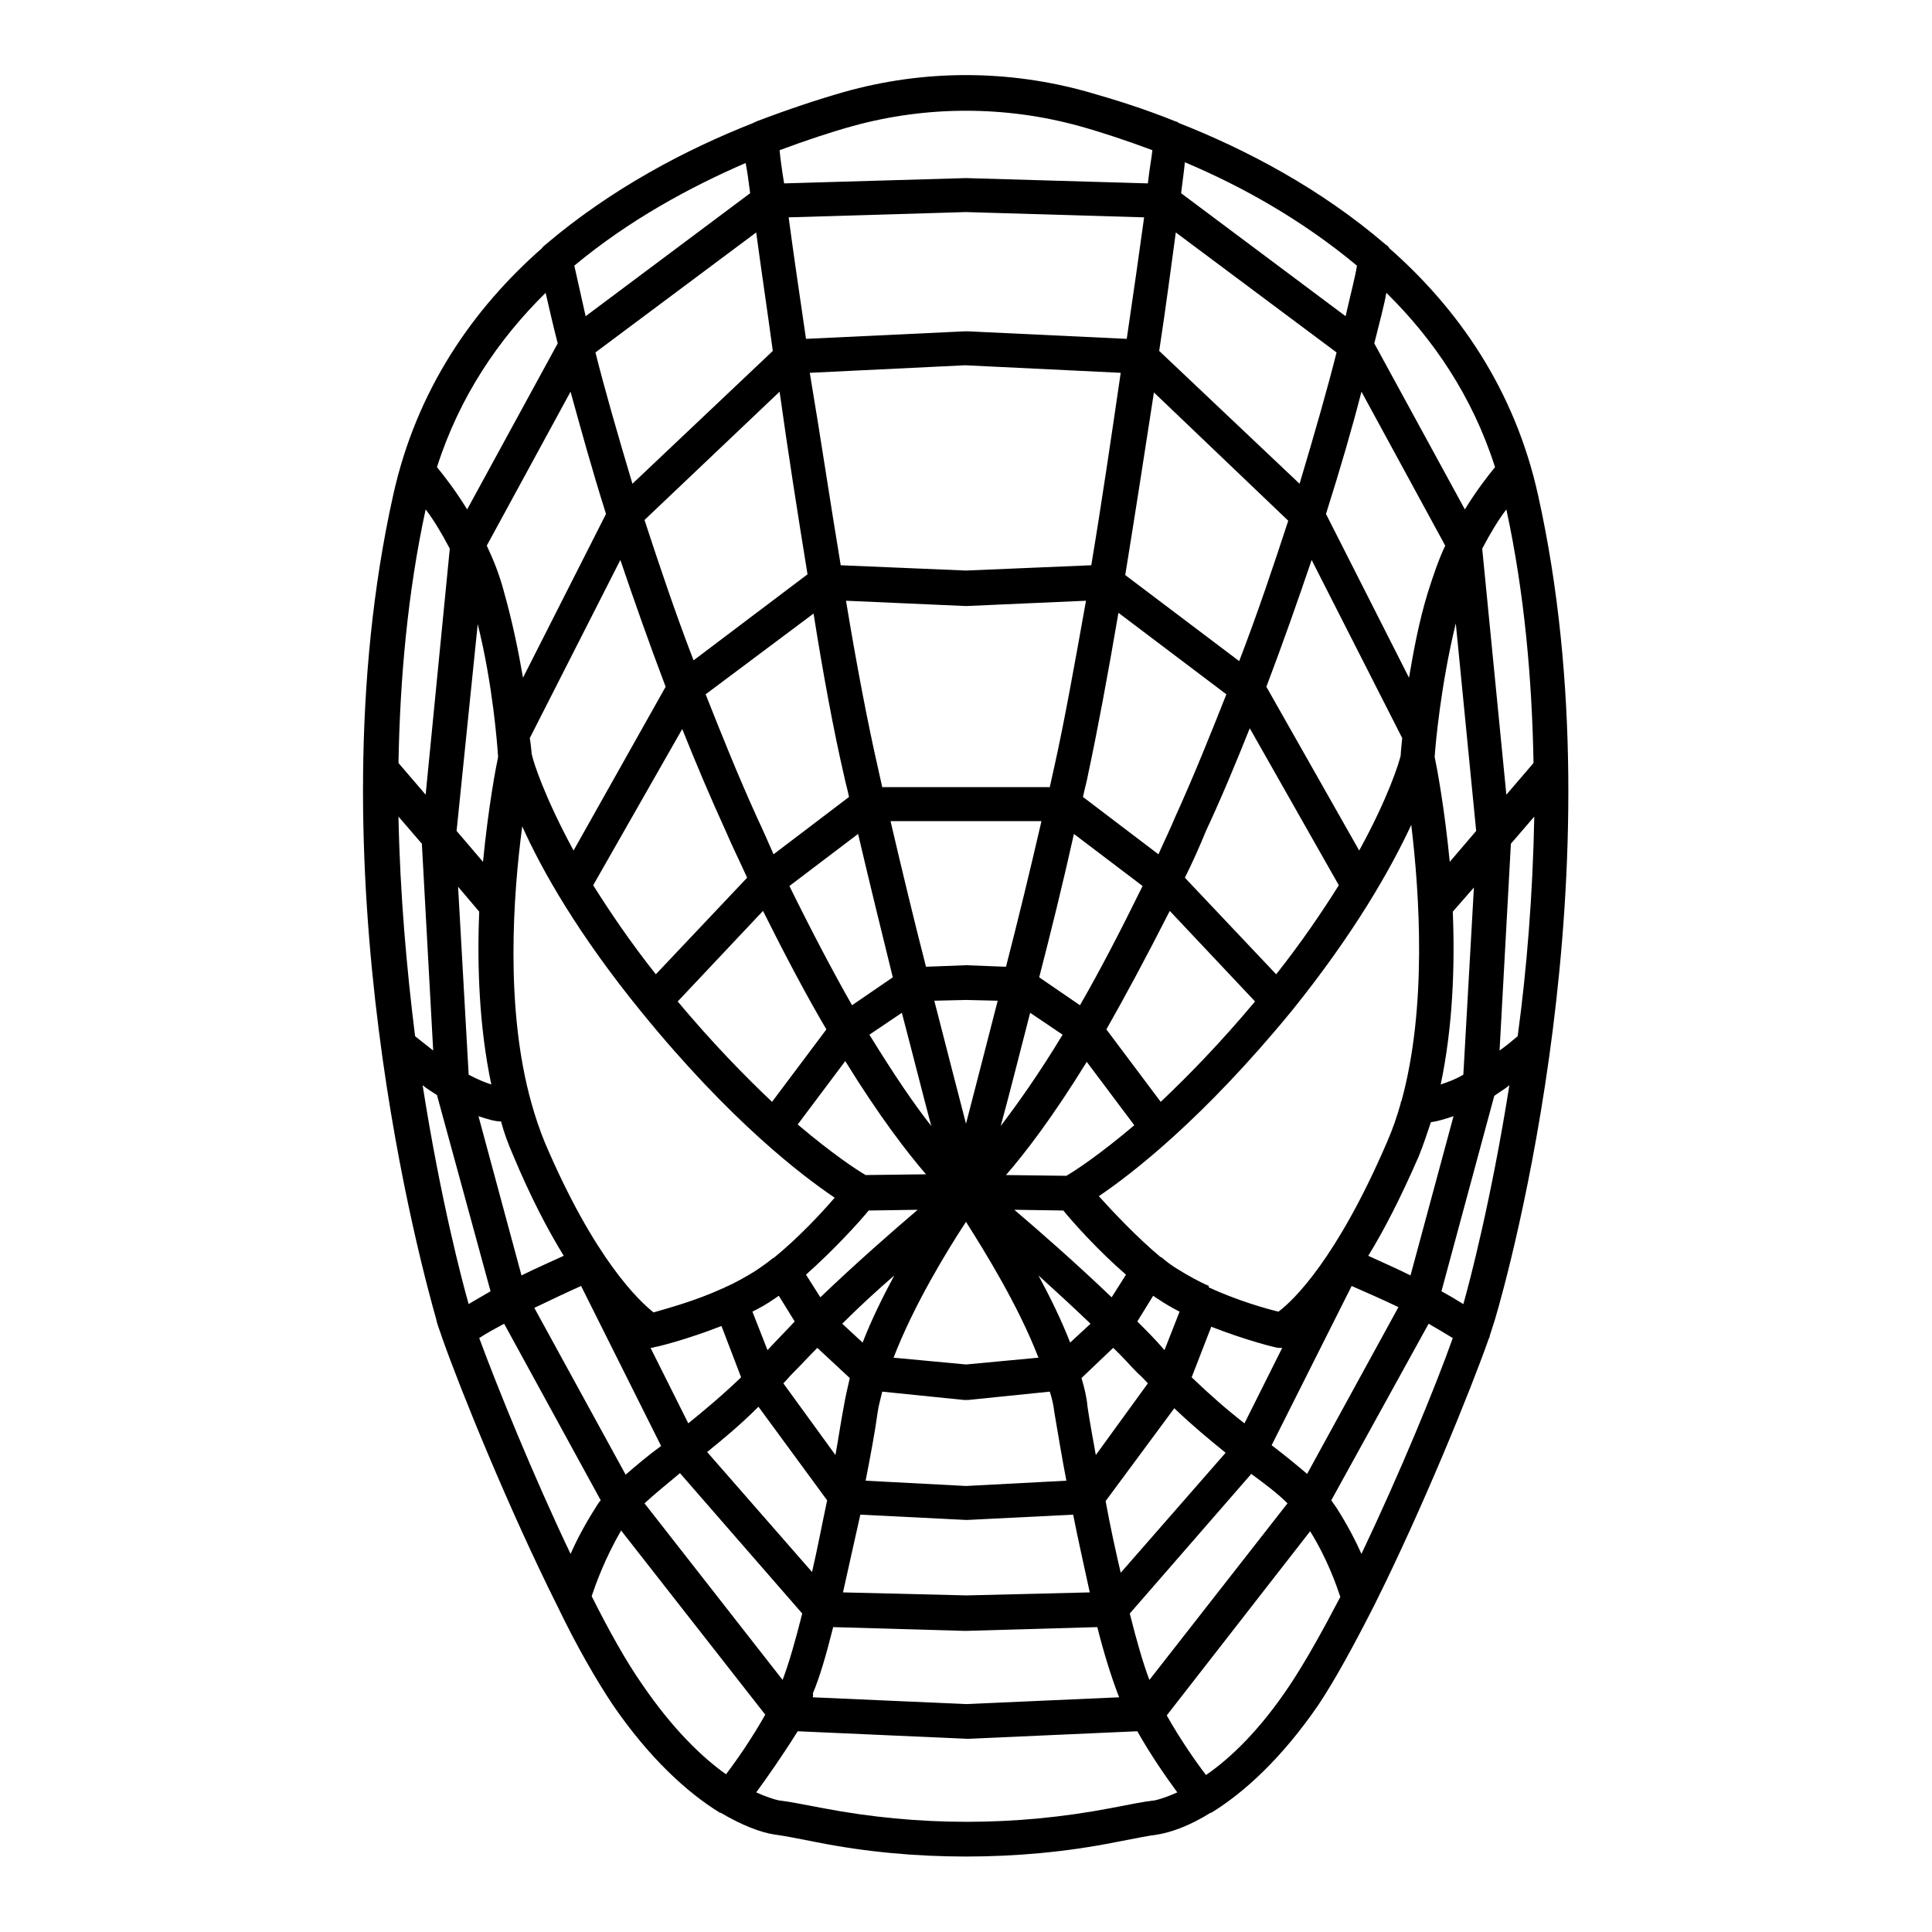 <?xml version="1.0" encoding="utf-8"?>
<!-- Svg Vector Icons : http://www.onlinewebfonts.com/icon -->
<!DOCTYPE svg PUBLIC "-//W3C//DTD SVG 1.1//EN" "http://www.w3.org/Graphics/SVG/1.1/DTD/svg11.dtd">
<svg version="1.1" xmlns="http://www.w3.org/2000/svg" xmlns:xlink="http://www.w3.org/1999/xlink" x="0px" y="0px" viewBox="0 0 256 256" enable-background="new 0 0 256 256" xml:space="preserve">
<g><g><path fill="#000000" d="M128,246c-6.6,0-13.3-0.6-19.8-1.9c-2.5-0.5-4.6-0.9-5.5-1c-2-0.3-4.5-1.3-7.2-2.9c0,0,0,0-0.1,0c-4.4-2.7-9.4-7.3-14.2-14.3c-2.2-3.3-4.8-7.8-7.3-13c0-0.1-0.1-0.1-0.1-0.2c-6.3-12.6-12.7-28.3-15.2-35.4c0-0.1-0.1-0.2-0.1-0.3c-0.3-0.9-0.6-1.6-0.7-2.2c-1.7-6-16.7-59.8-5.7-109.2c3.1-14,10.6-24.7,19.7-32.7c0.1-0.2,0.3-0.3,0.5-0.5C81,25,90.9,19.8,99.8,16.3c0.1-0.1,0.3-0.1,0.4-0.2c4.2-1.6,8.1-2.9,11.6-3.9c10.6-3,21.8-3,32.4,0c3.5,1,7.4,2.2,11.6,3.9c0.1,0,0.3,0.1,0.4,0.2c8.9,3.5,18.8,8.7,27.4,16.1c0.2,0.1,0.4,0.3,0.5,0.5c9.1,8,16.6,18.7,19.7,32.7c11,49.4-3.9,103.2-5.7,109.2c-0.2,0.6-0.4,1.3-0.7,2.2c0,0.1,0,0.2-0.1,0.3c-2.5,7.1-8.9,22.8-15.2,35.4c0,0.1-0.1,0.1-0.1,0.2c-2.6,5.1-5.1,9.7-7.3,13c-4.8,7-9.8,11.6-14.2,14.3c0,0,0,0-0.1,0c-2.7,1.7-5.2,2.6-7.1,2.9c-0.9,0.1-2.9,0.5-5.5,1C141.3,245.4,134.6,246,128,246z M100.2,237.5c1.8,0.8,3,1.1,3.3,1.1c0.9,0.1,3,0.5,5.6,1c12.6,2.4,25.4,2.4,38,0c2.6-0.5,4.6-0.9,5.6-1c0.3,0,1.5-0.3,3.3-1.1c-1.4-1.9-3.5-4.9-5.3-8.1l-22.4,1c0,0-0.1,0-0.1,0c0,0-0.1,0-0.1,0l-22.4-1C103.7,232.6,101.6,235.6,100.2,237.5z M78.4,211.5c2.3,4.6,4.6,8.7,6.7,11.7c4.1,6,8,9.7,11.1,11.9c1.3-1.7,3.4-4.7,5.2-7.9l-19.1-24.4C80.1,206.6,78.9,210,78.4,211.5z M154.6,227.3c1.8,3.2,3.9,6.2,5.2,7.9c3.2-2.2,7.1-5.9,11.1-11.9c2-3,4.3-7.1,6.7-11.7c-0.5-1.5-1.7-5-4-8.7L154.6,227.3z M107.7,224.9l20.3,0.9l20.3-0.9c-0.1-0.2-0.1-0.3-0.2-0.5c-0.8-2.1-1.8-5.2-2.7-8.8l-17.4,0.5c0,0-0.1,0-0.1,0c0,0,0,0-0.1,0l-17.4-0.5c-0.9,3.6-1.8,6.7-2.7,8.8C107.8,224.6,107.7,224.7,107.7,224.9z M149.7,213.8c0.9,3.6,1.8,6.7,2.6,8.8l18.3-23.4c-1.3-1.3-2.9-2.5-4.8-3.9L149.7,213.8z M85.4,199.2l18.3,23.4c0.8-2.1,1.7-5.2,2.6-8.8l-16.2-18.6C88.3,196.7,86.7,198,85.4,199.2z M111.7,211l16.4,0.4l16.3-0.4c-0.7-3.3-1.5-6.7-2.2-10.3l-14,0.7c0,0-0.1,0-0.1,0c0,0-0.1,0-0.1,0l-14-0.7C113.2,204.3,112.4,207.8,111.7,211z M146.5,198.9c0.6,3.3,1.3,6.5,2,9.5l13.9-15.9c-2.1-1.7-4.4-3.6-6.8-5.9L146.5,198.9z M93.7,192.4l13.9,15.9c0.7-3,1.3-6.2,2-9.5l-9.1-12.4C98.1,188.8,95.8,190.7,93.7,192.4z M176.4,198.8c0.2,0.3,0.5,0.7,0.7,1c1.4,2.2,2.5,4.3,3.3,6.1c5-10.5,9.8-22.1,12.1-28.6c-0.8-0.5-2-1.2-3.2-1.9L176.4,198.8z M63.5,177.3c2.4,6.5,7.1,18.1,12.1,28.6c0.8-1.8,1.9-3.9,3.3-6.1c0.2-0.3,0.4-0.7,0.7-1l-12.8-23.4C65.5,176.1,64.4,176.7,63.5,177.3z M114.7,196.2l13.3,0.7l13.3-0.7c-0.6-3.1-1.1-6.2-1.6-9.1c-0.1-0.9-0.3-1.8-0.6-2.7l-10.8,1.1c-0.1,0-0.2,0-0.3,0c-0.1,0-0.2,0-0.3,0l-10.8-1.1c-0.2,0.9-0.5,1.9-0.6,2.7C115.9,190,115.3,193.1,114.7,196.2z M168.5,191.5c1.7,1.3,3.3,2.6,4.7,3.8l12.1-22.1c-2.3-1.1-4.6-2.1-6.2-2.8L168.5,191.5z M70.8,173.3l12.1,22.1c1.4-1.2,2.9-2.5,4.7-3.8L77,170.4C75.4,171.1,73.1,172.2,70.8,173.3z M103.8,183.3l6.9,9.5c0.4-2.2,0.7-4.3,1.1-6.4c0.2-1.2,0.5-2.5,0.8-3.8l-4.3-4c-1.1,1.1-2.2,2.3-3.3,3.4C104.6,182.4,104.2,182.9,103.8,183.3z M143.3,182.6c0.4,1.3,0.7,2.6,0.8,3.8c0.3,2,0.7,4.2,1.1,6.4l6.9-9.5c-0.4-0.4-0.8-0.9-1.3-1.3c-1.1-1.1-2.1-2.3-3.3-3.4L143.3,182.6z M157.9,182.5c2.5,2.4,4.8,4.4,7,6.1l5-10c-0.1,0-0.3,0-0.5,0c-0.3,0-4.3-1-8.9-2.8L157.9,182.5z M86.2,178.6l5,10c2.1-1.7,4.5-3.7,7-6.1l-2.6-6.8c-4.6,1.8-8.6,2.8-8.9,2.8C86.5,178.6,86.4,178.6,86.2,178.6z M118.4,179.9l9.6,0.9l9.6-0.9c-2.7-7-7.2-14.2-9.6-18C125.5,165.7,121.1,172.9,118.4,179.9z M99.7,173.8l2,5.1c0,0,0,0,0,0c1.2-1.3,2.4-2.5,3.6-3.8l-2.1-3.4c-0.2,0.1-0.4,0.3-0.6,0.4l0,0C101.6,172.8,100.7,173.3,99.7,173.8z M150.7,175.1c1.3,1.3,2.5,2.5,3.6,3.8c0,0,0,0,0,0l2-5.1c-1-0.5-2-1.1-2.9-1.7l0,0c-0.2-0.1-0.4-0.3-0.6-0.4L150.7,175.1z M111.6,175.4l2.7,2.5c1.2-3.1,2.7-6.1,4.2-8.9C116.2,171,113.9,173.1,111.6,175.4z M137.6,169c1.5,2.8,3,5.8,4.2,8.9l2.7-2.5C142.1,173.1,139.8,171,137.6,169z M160.2,170.6c3.7,1.7,7.5,2.8,9.2,3.2c1.9-1.4,7.7-6.9,14.4-22.5c0.7-1.6,1.3-3.3,1.8-5.1c0-0.1,0-0.2,0.1-0.3c3.4-12.4,2.4-27.4,1.3-36.6c-2.7,5.8-7.5,14.3-15.8,24.6c0,0,0,0,0,0c-11.8,14.4-21.3,21.7-25.6,24.6c1.9,2.1,5,5.4,8.1,8c0,0,0.1,0.1,0.2,0.1c0.7,0.6,1.5,1.2,2.2,1.6l0,0c1.3,0.8,2.7,1.6,4.1,2.2C160.1,170.6,160.2,170.6,160.2,170.6z M70.4,146.1c0.5,1.8,1.1,3.6,1.8,5.3c6.6,15.5,12.5,21,14.4,22.5c1.7-0.5,5.5-1.5,9.2-3.2c0,0,0.1,0,0.2-0.1c1.4-0.6,2.8-1.4,4.1-2.2l0,0c0.7-0.5,1.5-1,2.2-1.6c0,0,0.1-0.1,0.2-0.1c3.2-2.6,6.3-5.9,8.1-8c-4.3-2.9-13.8-10.1-25.6-24.6c0,0,0,0,0,0c-8.4-10.3-13.2-18.8-15.8-24.6C68,118.5,66.9,133.6,70.4,146.1C70.4,146.1,70.4,146.1,70.4,146.1z M191,171.1c1.1,0.6,2.1,1.2,2.9,1.7c0.8-2.8,3.7-13.8,6.1-29c-0.6,0.5-1.3,0.9-2,1.4L191,171.1z M56,143.8c2.4,15.3,5.3,26.2,6.1,29c0.8-0.5,1.9-1.1,2.9-1.7l-7.1-26C57.3,144.7,56.6,144.3,56,143.8z M134.4,160.3c3.4,2.9,8.2,7.1,12.9,11.6l1.9-3c-3.7-3.2-7-6.9-8.3-8.5L134.4,160.3z M106.8,168.9l1.9,3c4.7-4.5,9.5-8.7,12.9-11.6l-6.5,0.1C113.8,162,110.5,165.6,106.8,168.9z M181.3,166.4c1.5,0.7,3.6,1.6,5.6,2.6l5.7-21.1c-1.2,0.4-2.2,0.7-3,0.8c-0.5,1.5-1,3-1.6,4.5C185.6,158.7,183.4,163,181.3,166.4z M63.4,147.9l5.7,21.1c2-1,4.1-1.9,5.6-2.6c-2.1-3.4-4.4-7.8-6.7-13.3c-0.6-1.4-1.2-2.9-1.6-4.5C65.6,148.6,64.6,148.3,63.4,147.9z M133.3,155.7l8,0.1c1.2-0.7,4.4-2.8,9-6.7l-6.3-8.4C139.5,148,135.9,152.7,133.3,155.7z M105.7,149c4.6,3.9,7.8,6,9,6.7l8-0.1c-2.5-2.9-6.2-7.7-10.7-15L105.7,149z M136.5,134.2c-1.5,5.8-2.8,11-3.9,15c2.2-2.9,5-6.8,8.2-12.1L136.5,134.2z M115.2,137.1c3.2,5.2,5.9,9.2,8.2,12.1c-1.1-4.1-2.4-9.3-3.9-15L115.2,137.1z M123.8,132.6c1.6,6.3,3.1,12,4.2,16.3c1.1-4.3,2.6-10,4.2-16.3l-4.2-0.1L123.8,132.6z M89.8,132.7c4.6,5.5,8.9,9.9,12.5,13.3l7.2-9.6c-2.6-4.4-5.4-9.7-8.4-15.7L89.8,132.7z M146.6,136.4l7.2,9.6c3.6-3.4,7.9-7.8,12.5-13.3l-11.3-12C151.9,126.8,149.1,132,146.6,136.4z M62.1,142.4c1.1,0.6,2.1,1,3,1.3c-1.6-7.6-1.9-15.7-1.6-22.9l-2.8-3.3L62.1,142.4z M192.5,120.8c0.3,7.2,0,15.3-1.6,22.9c0.9-0.3,2-0.7,3-1.3l1.4-24.8L192.5,120.8z M200.2,111.8l-1.5,27.4c1-0.7,1.8-1.4,2.4-1.9c1.2-8.8,2-18.7,2.2-29.1L200.2,111.8z M55,137.3c0.6,0.5,1.4,1.1,2.4,1.9l-1.5-27.4l-3.1-3.6C53,118.5,53.9,128.5,55,137.3z M137.7,129.5l5.4,3.7c2.6-4.5,5.3-9.7,8.3-15.8l-9.1-6.9C140.9,116.8,139.3,123.3,137.7,129.5z M104.6,117.4c3,6.1,5.8,11.4,8.3,15.8l5.4-3.7c-1.5-6.1-3.1-12.6-4.6-19L104.6,117.4z M78.6,117.3c2.2,3.5,4.9,7.5,8.3,11.8L99,116.3c-0.9-2-1.9-4-2.8-6.1c-2.1-4.6-4-9.1-5.8-13.6L78.6,117.3z M157,116.3l12.1,12.8c3.4-4.3,6.1-8.3,8.3-11.8l-11.8-20.8c-1.8,4.5-3.7,9.1-5.8,13.6C158.9,112.3,158,114.3,157,116.3z M118,108.8c1.5,6.4,3.1,13.1,4.7,19.3l5.2-0.2c0,0,0.1,0,0.1,0c0,0,0.1,0,0.1,0l5.2,0.2c1.6-6.2,3.2-12.8,4.7-19.3H118L118,108.8z M60.5,110.1l3.5,4.1c0.7-7.2,1.7-12.5,2-13.9c-0.1-1.6-0.7-9.6-2.7-17.6L60.5,110.1z M190.1,100.3c0.3,1.4,1.3,6.7,2,13.9l3.5-4.1l-2.7-27.5C190.9,90.8,190.2,98.7,190.1,100.3z M143.5,105.6l10,7.6c0.7-1.6,1.5-3.2,2.2-4.9c2.5-5.5,4.7-11,6.8-16.3l-14.3-10.8c-1.4,8.2-2.8,15.7-4,21.3C144,103.6,143.7,104.6,143.5,105.6z M93.5,92c2.1,5.3,4.3,10.8,6.8,16.3c0.8,1.7,1.5,3.3,2.2,4.9l10-7.6c-0.2-1-0.5-2-0.7-3c-1.3-5.6-2.7-13.1-4-21.3L93.5,92z M70.5,100.1c0.2,0.9,1.6,5.4,5.5,12.6L88.2,91c-2.2-5.8-4.2-11.5-6-16.8l-12,23.6C70.4,98.9,70.4,99.8,70.5,100.1z M167.8,91l12.3,21.7c3.9-7.1,5.3-11.7,5.5-12.6c0-0.4,0.1-1.2,0.2-2.3l-12-23.6C172,79.5,170,85.2,167.8,91z M196.4,72.7l3.2,32.6l3.6-4.2C203,90,202,78.6,199.6,67.5C198.6,68.8,197.5,70.6,196.4,72.7z M52.8,101.1l3.6,4.2l3.2-32.6c-1.1-2.1-2.2-3.9-3.2-5.2C54,78.6,53,90,52.8,101.1z M128,104.3h11.1c0.2-0.9,0.4-1.8,0.6-2.7c1.3-5.8,2.7-13.6,4.2-22l-15.8,0.7c0,0-0.1,0-0.1,0c-0.1,0-0.1,0-0.1,0l-15.8-0.7c1.4,8.5,2.9,16.3,4.2,22c0.2,0.9,0.4,1.8,0.6,2.7H128z M64.5,72.3c0.9,1.9,1.7,3.9,2.3,6.2c1.1,3.9,1.9,7.8,2.5,11.3l11-21.7c-1.9-6-3.4-11.5-4.7-16.2L64.5,72.3z M175.7,68.1l11,21.7c0.6-3.5,1.3-7.4,2.5-11.3c0.7-2.2,1.4-4.3,2.3-6.2l-11.1-20.4C179.2,56.6,177.6,62.1,175.7,68.1z M85.4,68.9c1.9,5.8,4,12.1,6.5,18.6l15.1-11.4c-1.3-8-2.6-16.3-3.7-24.2L85.4,68.9z M149.1,76.2l15.1,11.4c2.5-6.5,4.6-12.8,6.5-18.6l-17.8-17C151.7,59.8,150.4,68.2,149.1,76.2z M111.4,74.9l16.6,0.7l16.6-0.7c1.4-8.4,2.7-17.3,3.9-25.5l-20.6-1l-20.6,1C108.7,57.7,110,66.5,111.4,74.9z M182.1,45.5l12,22c1.6-2.6,3.1-4.5,4-5.6c-3-9.4-8.2-17-14.4-23.1C183.4,40.5,182.8,42.7,182.1,45.5z M57.9,61.9c0.9,1.1,2.4,3,4,5.6l12-22c-0.7-2.7-1.2-5-1.6-6.7C66.1,44.9,60.9,52.5,57.9,61.9z M153.6,46.5l18.6,17.6c2-6.7,3.7-12.6,4.9-17.4l-21.3-15.9C155.2,35.2,154.5,40.6,153.6,46.5z M78.9,46.7c1.2,4.8,2.9,10.7,4.9,17.4l18.6-17.6c-0.8-5.9-1.6-11.2-2.2-15.7L78.9,46.7z M128.2,43.9l21.1,1c0.9-6.1,1.7-11.7,2.3-16.1L128,28.1l-23.5,0.7c0.6,4.5,1.4,10,2.3,16.1l21.1-1c0,0,0.1,0,0.1,0C128.1,43.9,128.1,43.9,128.2,43.9z M156.5,25.6l21.8,16.3c0.7-3.1,1.3-5.3,1.5-6.7c-7.2-6-15.2-10.5-22.8-13.7C156.9,22.6,156.7,24,156.5,25.6z M76.1,35.2c0.3,1.3,0.8,3.6,1.5,6.7l21.8-16.3c-0.2-1.6-0.4-3-0.6-4C91.4,24.8,83.3,29.2,76.1,35.2z M128.1,23.6l24,0.7c0.2-1.9,0.5-3.4,0.6-4.4c-3.5-1.3-6.8-2.4-9.7-3.2c-9.8-2.7-20.2-2.7-30,0c-2.9,0.8-6.2,1.9-9.7,3.2c0.1,1.1,0.3,2.6,0.6,4.4l24-0.7c0,0,0,0,0.1,0l0,0C128,23.6,128.1,23.6,128.1,23.6z"/><g></g><g></g><g></g><g></g><g></g><g></g><g></g><g></g><g></g><g></g><g></g><g></g><g></g><g></g><g></g></g></g>
</svg>